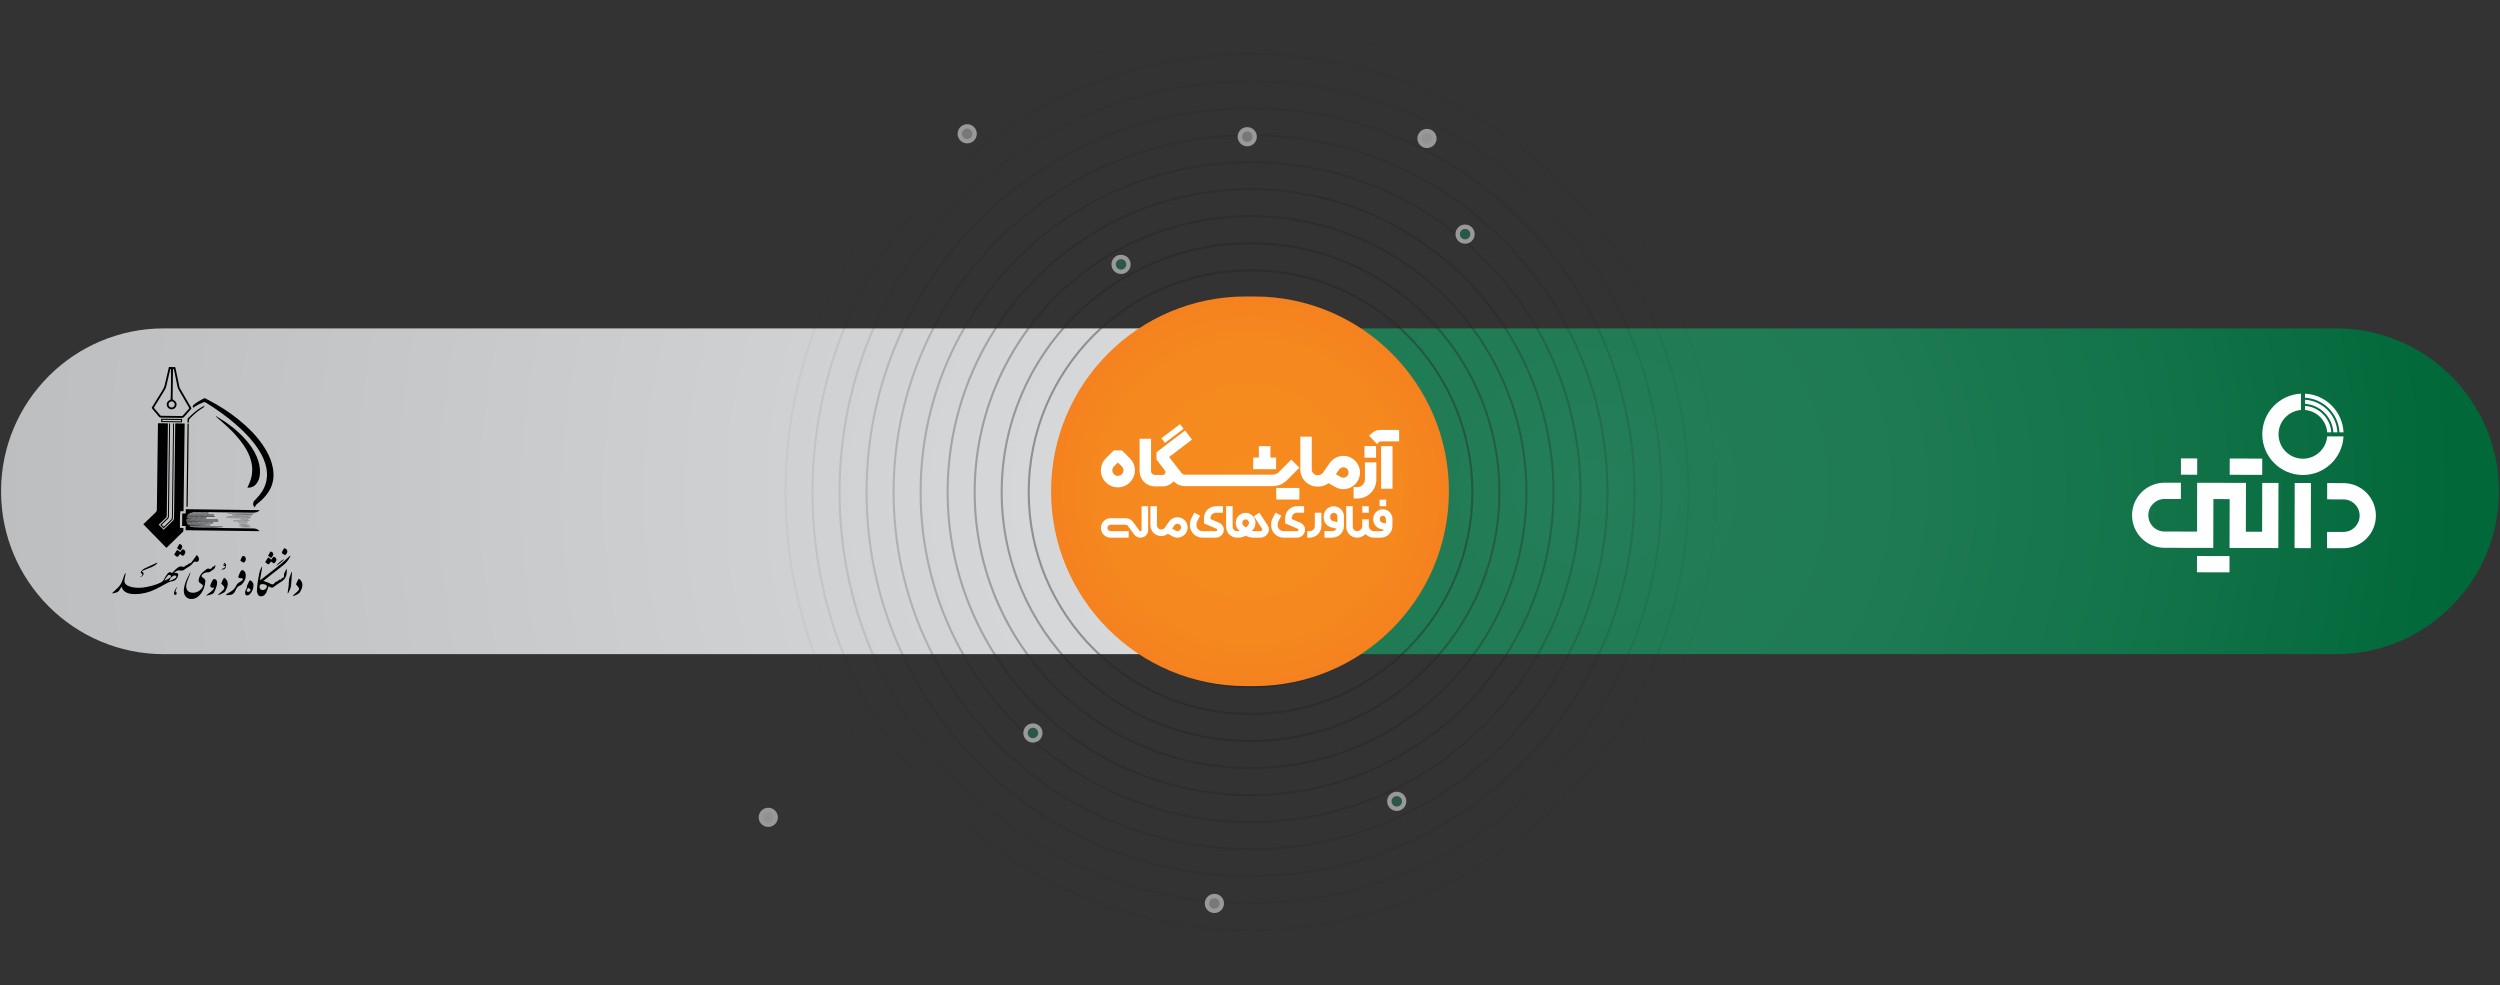 <svg xmlns="http://www.w3.org/2000/svg" width="1180" height="465" viewBox="0 0 1180 465" fill="none"><rect x="0" y="0" width="1180" height="465" fill="#333333" stroke="none"/><path d="M1179.5 231.882C1179.5 274.346 1145.09 308.766 1102.63 308.766H591.625C634.081 308.766 668.495 274.346 668.495 231.882C668.495 189.418 634.081 154.999 591.625 154.999H1102.63C1145.09 154.999 1179.5 189.418 1179.5 231.882Z" fill="url(#paint0_radial_575_1617)"></path><path d="M588.375 308.766H77.37C34.914 308.766 0.5 274.346 0.5 231.882C0.5 189.418 34.914 154.999 77.37 154.999H588.375C545.919 154.999 511.505 189.418 511.505 231.882C511.505 274.346 545.919 308.766 588.375 308.766Z" fill="url(#paint1_radial_575_1617)"></path><g opacity="0.5"><path d="M590.254 298.741C626.946 298.741 656.69 268.992 656.69 232.294C656.69 195.596 626.946 165.847 590.254 165.847C553.563 165.847 523.819 195.596 523.819 232.294C523.819 268.992 553.563 298.741 590.254 298.741Z" stroke="#231F20" stroke-miterlimit="10"></path><path opacity="0.92" d="M590.254 311.501C633.991 311.501 669.447 276.039 669.447 232.294C669.447 188.55 633.991 153.088 590.254 153.088C546.517 153.088 511.061 188.55 511.061 232.294C511.061 276.039 546.517 311.501 590.254 311.501Z" stroke="#231F20" stroke-miterlimit="10"></path><path opacity="0.85" d="M590.254 324.256C641.035 324.256 682.201 283.083 682.201 232.294C682.201 181.505 641.035 140.332 590.254 140.332C539.474 140.332 498.308 181.505 498.308 232.294C498.308 283.083 539.474 324.256 590.254 324.256Z" stroke="#231F20" stroke-miterlimit="10"></path><path opacity="0.77" d="M590.254 337.016C648.081 337.016 694.958 290.13 694.958 232.294C694.958 174.458 648.081 127.572 590.254 127.572C532.428 127.572 485.55 174.458 485.55 232.294C485.55 290.13 532.428 337.016 590.254 337.016Z" stroke="#231F20" stroke-miterlimit="10"></path><path opacity="0.69" d="M590.254 349.771C655.124 349.771 707.712 297.175 707.712 232.294C707.712 167.413 655.124 114.817 590.254 114.817C525.385 114.817 472.797 167.413 472.797 232.294C472.797 297.175 525.385 349.771 590.254 349.771Z" stroke="#231F20" stroke-miterlimit="10"></path><path opacity="0.62" d="M590.254 362.531C662.17 362.531 720.469 304.222 720.469 232.294C720.469 160.366 662.17 102.057 590.254 102.057C518.339 102.057 460.04 160.366 460.04 232.294C460.04 304.222 518.339 362.531 590.254 362.531Z" stroke="#231F20" stroke-miterlimit="10"></path><path opacity="0.54" d="M590.254 375.287C669.214 375.287 733.223 311.267 733.223 232.294C733.223 153.322 669.214 89.302 590.254 89.302C511.295 89.302 447.286 153.322 447.286 232.294C447.286 311.267 511.295 375.287 590.254 375.287Z" stroke="#231F20" stroke-miterlimit="10"></path><path opacity="0.46" d="M590.254 388.042C676.257 388.042 745.976 318.312 745.976 232.294C745.976 146.277 676.257 76.546 590.254 76.546C504.252 76.546 434.533 146.277 434.533 232.294C434.533 318.312 504.252 388.042 590.254 388.042Z" stroke="#231F20" stroke-miterlimit="10"></path><path opacity="0.38" d="M590.254 400.802C683.303 400.802 758.734 325.358 758.734 232.294C758.734 139.23 683.303 63.786 590.254 63.786C497.206 63.786 421.775 139.23 421.775 232.294C421.775 325.358 497.206 400.802 590.254 400.802Z" stroke="#231F20" stroke-miterlimit="10"></path><path opacity="0.31" d="M590.254 413.558C690.346 413.558 771.487 332.403 771.487 232.294C771.487 132.185 690.346 51.031 590.254 51.031C490.162 51.031 409.022 132.185 409.022 232.294C409.022 332.403 490.162 413.558 590.254 413.558Z" stroke="#231F20" stroke-miterlimit="10"></path><path opacity="0.23" d="M590.254 426.317C697.392 426.317 784.244 339.45 784.244 232.294C784.244 125.138 697.392 38.271 590.254 38.271C483.117 38.271 396.264 125.138 396.264 232.294C396.264 339.45 483.117 426.317 590.254 426.317Z" stroke="#231F20" stroke-miterlimit="10"></path><path opacity="0.15" d="M590.254 439.073C704.436 439.073 796.998 346.495 796.998 232.294C796.998 118.093 704.436 25.515 590.254 25.515C476.073 25.515 383.511 118.093 383.511 232.294C383.511 346.495 476.073 439.073 590.254 439.073Z" stroke="#231F20" stroke-miterlimit="10"></path><path opacity="0.08" d="M590.254 451.833C711.481 451.833 809.755 353.542 809.755 232.294C809.755 111.046 711.481 12.756 590.254 12.756C469.027 12.756 370.753 111.046 370.753 232.294C370.753 353.542 469.027 451.833 590.254 451.833Z" stroke="#231F20" stroke-miterlimit="10"></path><path d="M529.133 128.297C531.066 128.297 532.633 126.73 532.633 124.796C532.633 122.863 531.066 121.295 529.133 121.295C527.2 121.295 525.633 122.863 525.633 124.796C525.633 126.73 527.2 128.297 529.133 128.297Z" fill="#247E59"></path><path d="M529.133 122.325C530.496 122.325 531.604 123.433 531.604 124.796C531.604 126.159 530.496 127.267 529.133 127.267C527.77 127.267 526.662 126.159 526.662 124.796C526.662 123.433 527.77 122.325 529.133 122.325ZM529.133 120.266C526.629 120.266 524.603 122.292 524.603 124.796C524.603 127.3 526.629 129.327 529.133 129.327C531.637 129.327 533.663 127.3 533.663 124.796C533.663 122.292 531.637 120.266 529.133 120.266Z" fill="white"></path><path d="M456.516 66.653C458.449 66.653 460.017 65.085 460.017 63.152C460.017 61.218 458.449 59.651 456.516 59.651C454.583 59.651 453.016 61.218 453.016 63.152C453.016 65.085 454.583 66.653 456.516 66.653Z" fill="#BCBEC0"></path><path d="M456.516 60.681C457.879 60.681 458.987 61.789 458.987 63.152C458.987 64.515 457.879 65.623 456.516 65.623C455.153 65.623 454.046 64.515 454.046 63.152C454.046 61.789 455.153 60.681 456.516 60.681ZM456.516 58.621C454.013 58.621 451.987 60.648 451.987 63.152C451.987 65.656 454.013 67.683 456.516 67.683C459.02 67.683 461.046 65.656 461.046 63.152C461.046 60.648 459.02 58.621 456.516 58.621Z" fill="white"></path><path d="M588.704 68.028C590.637 68.028 592.204 66.461 592.204 64.528C592.204 62.594 590.637 61.027 588.704 61.027C586.771 61.027 585.203 62.594 585.203 64.528C585.203 66.461 586.771 68.028 588.704 68.028Z" fill="#BCBEC0"></path><path d="M588.704 62.056C590.067 62.056 591.175 63.164 591.175 64.527C591.175 65.891 590.067 66.999 588.704 66.999C587.341 66.999 586.233 65.891 586.233 64.527C586.233 63.164 587.341 62.056 588.704 62.056ZM588.704 59.997C586.2 59.997 584.174 62.023 584.174 64.527C584.174 67.031 586.2 69.058 588.704 69.058C591.207 69.058 593.234 67.031 593.234 64.527C593.234 62.023 591.207 59.997 588.704 59.997Z" fill="white"></path><path d="M691.517 114.018C693.451 114.018 695.018 112.45 695.018 110.517C695.018 108.584 693.451 107.016 691.517 107.016C689.584 107.016 688.017 108.584 688.017 110.517C688.017 112.45 689.584 114.018 691.517 114.018Z" fill="#247E59"></path><path d="M691.517 108.046C692.881 108.046 693.988 109.154 693.988 110.517C693.988 111.88 692.881 112.988 691.517 112.988C690.154 112.988 689.047 111.88 689.047 110.517C689.047 109.154 690.154 108.046 691.517 108.046ZM691.517 105.986C689.014 105.986 686.988 108.013 686.988 110.517C686.988 113.021 689.014 115.047 691.517 115.047C694.021 115.047 696.047 113.021 696.047 110.517C696.047 108.013 694.021 105.986 691.517 105.986Z" fill="white"></path><path d="M487.541 349.471C489.474 349.471 491.042 347.904 491.042 345.97C491.042 344.037 489.474 342.469 487.541 342.469C485.608 342.469 484.041 344.037 484.041 345.97C484.041 347.904 485.608 349.471 487.541 349.471Z" fill="#247E59"></path><path d="M487.541 343.499C488.904 343.499 490.012 344.607 490.012 345.97C490.012 347.333 488.904 348.441 487.541 348.441C486.178 348.441 485.071 347.333 485.071 345.97C485.071 344.607 486.178 343.499 487.541 343.499ZM487.541 341.439C485.038 341.439 483.012 343.466 483.012 345.97C483.012 348.474 485.038 350.501 487.541 350.501C490.045 350.501 492.071 348.474 492.071 345.97C492.071 343.466 490.045 341.439 487.541 341.439Z" fill="white"></path><path d="M659.261 381.732C661.194 381.732 662.762 380.165 662.762 378.232C662.762 376.298 661.194 374.731 659.261 374.731C657.328 374.731 655.761 376.298 655.761 378.232C655.761 380.165 657.328 381.732 659.261 381.732Z" fill="#247E59"></path><path d="M659.261 375.76C660.624 375.76 661.732 376.868 661.732 378.231C661.732 379.595 660.624 380.703 659.261 380.703C657.898 380.703 656.791 379.595 656.791 378.231C656.791 376.868 657.898 375.76 659.261 375.76ZM659.261 373.701C656.758 373.701 654.732 375.727 654.732 378.231C654.732 380.736 656.758 382.762 659.261 382.762C661.765 382.762 663.791 380.736 663.791 378.231C663.791 375.727 661.765 373.701 659.261 373.701Z" fill="white"></path><path d="M573.195 429.921C575.129 429.921 576.696 428.354 576.696 426.42C576.696 424.487 575.129 422.919 573.195 422.919C571.262 422.919 569.695 424.487 569.695 426.42C569.695 428.354 571.262 429.921 573.195 429.921Z" fill="#BCBEC0"></path><path d="M573.195 423.949C574.558 423.949 575.666 425.057 575.666 426.42C575.666 427.783 574.558 428.891 573.195 428.891C571.832 428.891 570.725 427.783 570.725 426.42C570.725 425.057 571.832 423.949 573.195 423.949ZM573.195 421.89C570.692 421.89 568.666 423.916 568.666 426.42C568.666 428.924 570.692 430.951 573.195 430.951C575.699 430.951 577.725 428.924 577.725 426.42C577.725 423.916 575.699 421.89 573.195 421.89Z" fill="white"></path><path d="M362.626 389.286C364.559 389.286 366.127 387.719 366.127 385.785C366.127 383.852 364.559 382.284 362.626 382.284C360.693 382.284 359.126 383.852 359.126 385.785C359.126 387.719 360.693 389.286 362.626 389.286Z" fill="#F1F2F2"></path><path d="M362.626 383.314C363.989 383.314 365.097 384.422 365.097 385.785C365.097 387.148 363.989 388.256 362.626 388.256C361.263 388.256 360.155 387.148 360.155 385.785C360.155 384.422 361.263 383.314 362.626 383.314ZM362.626 381.255C360.123 381.255 358.096 383.281 358.096 385.785C358.096 388.289 360.123 390.316 362.626 390.316C365.13 390.316 367.156 388.289 367.156 385.785C367.156 383.281 365.13 381.255 362.626 381.255Z" fill="white"></path><path d="M673.534 68.852C675.467 68.852 677.034 67.285 677.034 65.352C677.034 63.418 675.467 61.851 673.534 61.851C671.601 61.851 670.034 63.418 670.034 65.352C670.034 67.285 671.601 68.852 673.534 68.852Z" fill="#F1F2F2"></path><path d="M673.534 62.88C674.897 62.88 676.005 63.988 676.005 65.351C676.005 66.715 674.897 67.823 673.534 67.823C672.171 67.823 671.063 66.715 671.063 65.351C671.063 63.988 672.171 62.88 673.534 62.88ZM673.534 60.821C671.03 60.821 669.004 62.847 669.004 65.351C669.004 67.856 671.03 69.882 673.534 69.882C676.038 69.882 678.064 67.856 678.064 65.351C678.064 62.847 676.038 60.821 673.534 60.821Z" fill="white"></path></g><path d="M683.892 231.882C683.892 282.67 642.725 323.844 591.946 323.844H588.058C537.279 323.844 496.112 282.67 496.112 231.882C496.112 181.095 537.279 139.92 588.058 139.92H591.946C642.725 139.92 683.892 181.095 683.892 231.882Z" fill="url(#paint2_radial_575_1617)"></path><path d="M1090.77 227.99L1083.1 227.974L1083.03 258.699L1090.7 258.715L1090.77 227.99ZM1052.33 262.472L1036.98 262.439L1036.97 270.12L1052.32 270.153L1052.33 262.472ZM1029.4 224.053L1037.07 224.069L1037.09 216.384L1029.41 216.367L1029.4 224.053ZM1037.06 227.871L1037.01 250.915L1021.66 250.882C1017.42 250.873 1013.99 247.426 1014.01 243.184C1014.01 238.942 1017.46 235.507 1021.7 235.519L1029.37 235.535L1029.39 227.854L1021.72 227.838C1013.24 227.817 1006.35 234.679 1006.33 243.167C1006.31 251.656 1013.17 258.547 1021.65 258.563L1044.67 258.612L1044.72 235.564L1052.4 235.581L1052.35 258.629L1075.37 258.678L1075.44 227.953L1067.77 227.936L1067.72 250.981L1060.04 250.964L1060.09 227.92L1037.07 227.871H1037.06ZM1067.78 216.458L1052.43 216.425L1052.41 224.11L1067.76 224.143L1067.78 216.458ZM1106.14 205.992L1098.44 205.976C1097.94 211.886 1092.99 216.524 1086.96 216.511C1080.6 216.499 1075.46 211.33 1075.47 204.967C1075.48 198.929 1080.14 193.99 1086.05 193.517L1086.06 185.811C1075.92 186.288 1067.82 194.666 1067.8 204.946C1067.77 215.552 1076.34 224.168 1086.94 224.193C1097.21 224.221 1105.61 216.153 1106.13 205.996M1121.42 243.427C1121.44 234.938 1114.59 228.048 1106.11 228.031L1098.43 228.015L1098.42 235.696L1106.09 235.713C1110.33 235.721 1113.76 239.172 1113.75 243.415C1113.74 247.628 1110.34 251.046 1106.14 251.075L1098.38 251.059L1098.37 258.744L1106.04 258.761C1114.52 258.781 1121.41 251.915 1121.42 243.431" fill="white"></path><path d="M1087.98 191.585V193.512C1093.56 193.99 1098.01 198.459 1098.45 204.052H1100.38C1099.92 197.396 1094.62 192.071 1087.98 191.581M1087.99 188.694V190.617C1095.16 191.103 1100.89 196.865 1101.34 204.052H1103.27C1102.81 195.807 1096.23 189.192 1087.99 188.694ZM1106.15 204.069C1105.69 194.225 1097.82 186.313 1087.99 185.811V187.734C1096.76 188.232 1103.77 195.284 1104.23 204.069H1106.15Z" fill="white"></path><path d="M82.716 199.843C84.248 199.863 85.681 199.88 87.159 199.9C86.982 213.694 86.805 227.454 86.628 241.289L85.125 241.268C84.96 241.841 84.836 248.126 84.956 249.189L86.57 249.209C86.562 249.724 86.574 250.169 86.541 250.605C86.529 250.75 86.426 250.914 86.315 251.021C83.725 253.554 81.13 256.079 78.536 258.604C78.519 258.62 78.495 258.625 78.54 258.604C74.912 254.881 71.305 251.178 67.615 247.393C67.763 247.282 67.986 247.138 68.171 246.96C69.958 245.235 71.733 243.497 73.532 241.779C73.887 241.441 74.027 241.095 74.035 240.605C74.191 227.351 74.364 214.097 74.537 200.843C74.537 200.609 74.537 200.37 74.55 200.135C74.554 200.02 74.587 199.909 74.611 199.76C76.135 199.781 77.638 199.797 79.224 199.818C79.232 200.11 79.248 200.386 79.244 200.658C79.158 207.569 79.067 214.48 78.981 221.392C78.886 228.682 78.787 235.972 78.709 243.262C78.705 243.773 78.577 244.143 78.186 244.493C77.222 245.366 76.3 246.285 75.361 247.187C75.192 247.348 75.036 247.521 74.912 247.644C75.694 248.447 76.452 249.217 77.247 250.033C77.35 249.938 77.523 249.782 77.688 249.621C79.009 248.332 80.319 247.03 81.657 245.758C82.011 245.42 82.143 245.07 82.147 244.584C82.296 231.968 82.46 219.353 82.625 206.741C82.65 204.732 82.679 202.717 82.703 200.708C82.703 200.448 82.712 200.193 82.716 199.847V199.843Z" fill="black"></path><path d="M120.362 239.477C119.362 238.954 119.205 237.29 119.983 236.412C120.313 236.042 120.671 235.696 121.017 235.337C123.08 233.22 124.69 230.828 125.493 227.953C126.383 224.769 126.103 221.63 125.106 218.521C124.336 216.111 123.146 213.912 121.766 211.807C119.114 207.755 115.779 204.303 112.196 201.082C107.518 196.877 102.395 193.273 97.063 189.954C96.729 189.748 96.453 189.711 96.079 189.851C94.612 190.407 93.225 191.111 91.911 191.964C91.66 192.124 91.409 192.285 91.108 192.47C90.89 191.865 90.96 191.408 91.405 191.062C92.916 189.875 94.547 188.87 96.284 188.047C96.585 187.903 96.828 187.989 97.083 188.129C98.644 188.973 100.225 189.777 101.761 190.662C106.695 193.504 111.331 196.766 115.573 200.58C119.592 204.192 123.146 208.195 125.819 212.928C127.21 215.395 128.261 217.994 128.775 220.794C129.385 224.114 129.179 227.343 127.717 230.436C126.659 232.673 125.102 234.538 123.302 236.207C122.714 236.754 122.088 237.265 121.466 237.767C120.918 238.208 120.445 238.686 120.362 239.473V239.477Z" fill="black"></path><path d="M122.368 250.709C110.817 250.56 99.262 250.412 87.632 250.264L87.657 248.291C87.06 248.283 86.529 248.274 85.952 248.27C85.977 246.273 86.002 244.37 86.026 242.376C86.541 242.36 87.068 242.339 87.661 242.323L87.686 240.342C99.332 240.49 110.903 240.638 122.602 240.791C121.997 241.417 121.363 241.755 120.634 241.866C120.029 241.956 119.411 241.998 118.797 241.989C109.923 241.882 101.049 241.759 92.175 241.643C91.796 241.639 91.417 241.639 91.038 241.656C90.91 241.66 90.787 241.73 90.68 241.899C93.258 241.932 95.835 241.965 98.413 241.998C98.413 242.043 98.413 242.092 98.413 242.138C98.22 242.146 98.022 242.162 97.829 242.158C95.296 242.129 92.763 242.092 90.231 242.068C89.992 242.068 89.712 241.965 89.469 242.335C92.512 242.372 95.473 242.413 98.434 242.451C98.434 242.5 98.434 242.554 98.434 242.603C97.804 242.595 97.17 242.586 96.54 242.578C95.901 242.57 95.263 242.562 94.625 242.554C94.011 242.545 93.394 242.537 92.78 242.529C92.142 242.521 91.503 242.496 90.865 242.508C90.251 242.525 89.621 242.381 89.02 242.582C89.02 242.636 89.02 242.685 89.02 242.739C93.011 242.788 96.997 242.842 100.987 242.891C100.987 242.953 100.987 243.011 100.987 243.072C96.857 243.031 92.722 242.97 88.592 242.92C88.592 243.002 88.592 243.081 88.592 243.163C92.706 243.217 96.82 243.27 100.934 243.32C100.934 243.377 100.938 243.435 100.942 243.493C100.711 243.493 100.477 243.505 100.246 243.505C96.507 243.464 92.768 243.418 89.028 243.377C88.79 243.377 88.522 243.295 88.18 243.587C92.702 243.645 97.083 243.703 101.539 243.76C101.325 244.102 101.065 243.995 100.859 243.995C98.85 243.979 96.836 243.95 94.827 243.921C92.817 243.892 90.803 243.872 88.794 243.847C88.563 243.847 88.337 243.863 88.106 243.867C88.106 243.921 88.102 243.97 88.098 244.024C88.514 244.04 88.934 244.065 89.35 244.077C89.799 244.09 90.247 244.09 90.7 244.098C91.149 244.102 91.598 244.11 92.051 244.115C92.5 244.119 92.949 244.127 93.402 244.131C93.851 244.135 94.299 244.143 94.752 244.147C95.201 244.152 95.65 244.16 96.103 244.164L97.425 244.18C97.425 244.238 97.425 244.296 97.429 244.349C97.067 244.44 96.684 244.37 96.313 244.374C95.91 244.382 95.51 244.366 95.107 244.362C94.703 244.358 94.304 244.353 93.9 244.349C93.496 244.345 93.097 244.341 92.694 244.333C92.315 244.329 91.936 244.325 91.557 244.316C91.153 244.312 90.754 244.304 90.35 244.3C89.947 244.296 89.547 244.288 89.144 244.283C88.753 244.279 88.361 244.275 87.966 244.333C88.164 244.584 88.427 244.514 88.662 244.514C91.314 244.555 93.962 244.588 96.614 244.621C96.865 244.621 97.116 244.629 97.367 244.629C97.367 244.695 97.367 244.761 97.363 244.827C95.766 244.806 94.168 244.786 92.566 244.765C91.001 244.749 89.436 244.716 87.871 244.819C89.523 245.025 91.178 244.988 92.834 245.021C94.489 245.054 96.144 245.07 97.804 245.091C99.48 245.111 101.152 245.132 102.828 245.157C102.828 245.218 102.828 245.284 102.828 245.346C97.837 245.28 92.842 245.218 87.851 245.152C88.028 245.482 88.291 245.404 88.522 245.408C90.651 245.441 92.78 245.465 94.913 245.494C97.376 245.527 99.834 245.556 102.297 245.589C102.548 245.589 102.799 245.597 103.05 245.597C103.05 245.659 103.05 245.725 103.05 245.787C100.509 245.778 97.969 245.729 95.424 245.7C92.908 245.671 90.387 245.634 87.884 245.605C87.867 245.733 87.859 245.758 87.867 245.778C87.871 245.795 87.896 245.807 87.912 245.811C87.983 245.824 88.052 245.84 88.123 245.844C93.068 245.914 98.014 245.984 102.96 246.059C102.98 246.059 103.001 246.079 103.083 246.116C102.873 246.297 102.647 246.248 102.445 246.244C100.905 246.232 99.369 246.203 97.829 246.186C94.798 246.149 91.771 246.112 88.74 246.079C88.493 246.079 88.246 246.092 87.995 246.1C87.995 246.157 87.995 246.215 87.995 246.273C92.216 246.326 96.433 246.38 100.654 246.433C100.654 246.491 100.654 246.549 100.654 246.602C96.453 246.565 92.253 246.491 88.048 246.54C88.234 246.837 88.501 246.771 88.736 246.775C91.363 246.816 93.991 246.845 96.618 246.882C97.825 246.899 99.031 246.928 100.238 246.956C100.324 246.956 100.411 246.977 100.493 247.105C96.42 247.051 92.348 247.002 88.188 246.948C88.431 247.323 88.711 247.232 88.946 247.237C90.861 247.269 92.78 247.29 94.695 247.311C96.091 247.327 97.487 247.344 98.883 247.364C99.113 247.364 99.34 247.393 99.566 247.488C95.906 247.537 92.249 247.471 88.485 247.434C88.765 247.776 89.041 247.681 89.272 247.685C92.442 247.731 95.613 247.768 98.784 247.809C99.035 247.809 99.29 247.817 99.542 247.908C96.025 248.007 92.508 247.887 88.987 247.978C89.724 248.213 90.486 248.126 91.24 248.155C92.018 248.184 92.801 248.18 93.583 248.188C94.365 248.196 95.144 248.208 95.926 248.217C96.684 248.225 97.442 248.237 98.199 248.246C98.982 248.254 99.76 248.266 100.542 248.274C101.325 248.287 102.103 248.295 102.886 248.307C103.66 248.316 104.434 248.328 105.208 248.336V248.501C99.978 248.435 94.752 248.365 89.428 248.299C89.659 248.653 89.914 248.583 90.132 248.592C91.009 248.612 91.882 248.616 92.759 248.629C96.618 248.678 100.472 248.727 104.331 248.777C104.553 248.777 104.776 248.781 104.998 248.859C100.275 249.028 95.555 248.814 90.82 248.962C90.972 248.987 91.125 249.024 91.277 249.04C91.442 249.057 91.606 249.057 91.775 249.057C95.255 249.102 98.731 249.143 102.21 249.189C107.938 249.263 113.662 249.341 119.39 249.407C120.445 249.419 121.4 249.675 122.207 250.375C122.277 250.437 122.339 250.511 122.401 250.581C122.409 250.593 122.397 250.622 122.384 250.692L122.368 250.709Z" fill="black"></path><path d="M57.337 276.899C56.702 277.945 56.328 279.14 55.084 279.593C54.4 279.84 53.721 280.054 52.836 280.05C53.202 279.7 53.47 279.445 53.737 279.189C54.503 278.456 55.302 277.748 56.031 276.978C56.921 276.034 57.477 274.885 57.88 273.658C58.16 272.805 58.469 271.961 58.786 271.121C58.868 270.902 59.037 270.713 59.165 270.511C59.214 270.536 59.264 270.557 59.317 270.581C59.28 270.828 59.255 271.075 59.206 271.323C59.07 272.019 58.914 272.711 58.786 273.407C58.543 274.758 58.959 275.709 60.174 276.372C60.746 276.685 61.384 276.912 62.019 277.064C64.288 277.612 66.573 277.534 68.846 277.113C71.173 276.681 73.454 276.084 75.616 275.083C76.37 274.733 76.975 274.276 77.35 273.501C77.667 272.842 78.075 272.229 78.458 271.603C78.631 271.323 78.812 271.043 79.03 270.795C79.779 269.943 80.261 269.873 81.283 270.454C81.719 269.972 82.135 269.461 82.613 269.008C83.074 268.571 83.576 268.172 84.095 267.805C84.725 267.365 85.433 267.2 86.179 267.492C86.677 267.686 87.056 267.529 87.381 267.163C87.608 266.911 87.826 266.738 88.209 266.714C88.436 266.701 88.645 266.397 88.868 266.236C89.028 266.121 89.21 265.927 89.374 265.935C89.877 265.964 90.181 265.688 90.437 265.342C91.137 264.391 91.812 263.423 92.504 262.463C92.611 262.315 92.726 262.175 92.879 261.977C93.431 262.504 93.809 263.061 93.916 263.761C94.007 264.35 93.698 264.914 93.155 265.153C92.982 265.227 92.735 265.235 92.558 265.169C92.006 264.959 91.59 265.132 91.232 265.544C91.046 265.758 90.865 265.977 90.676 266.187C90.215 266.693 89.728 267.159 89.111 267.5C88.349 267.916 87.624 268.407 86.916 268.917C86.422 269.271 85.936 269.428 85.326 269.288C84.26 269.045 83.317 269.329 82.506 270.058C82.436 270.12 82.374 270.194 82.316 270.268C82.287 270.305 82.279 270.351 82.234 270.466C82.477 270.441 82.687 270.412 82.901 270.4C83.881 270.338 84.363 270.964 84.037 271.887C83.547 273.258 82.691 274.173 81.155 274.375C80.113 274.51 79.195 275.034 78.276 275.528C76.572 276.45 74.891 277.426 73.141 278.246C70.222 279.614 67.141 280.4 63.896 280.413C62.472 280.417 61.063 280.314 59.737 279.708C58.646 279.21 57.859 278.456 57.518 277.282C57.485 277.171 57.419 277.072 57.337 276.895V276.899ZM79.817 274.239C81.052 273.86 82.065 273.386 82.975 272.706C83.012 272.678 83.057 272.645 83.074 272.608C83.152 272.398 83.321 272.146 83.259 271.982C83.201 271.821 82.913 271.693 82.703 271.656C82.238 271.57 81.826 271.776 81.443 272.027C80.685 272.529 80.237 273.267 79.812 274.235L79.817 274.239ZM77.589 273.823C77.638 273.884 77.683 273.942 77.733 274.004C78.235 273.769 78.746 273.551 79.24 273.3C79.635 273.094 80.022 272.867 80.393 272.616C80.673 272.426 80.755 272.13 80.64 271.8C80.533 271.496 80.286 271.38 79.985 271.343C79.619 271.298 79.339 271.446 79.129 271.73C78.61 272.426 78.103 273.127 77.589 273.827V273.823Z" fill="black"></path><path d="M101.938 196.445C102.037 196.486 102.144 196.515 102.235 196.568C107.144 199.443 111.653 202.825 115.511 207.03C117.846 209.575 119.81 212.372 121.182 215.564C122.281 218.121 122.858 220.782 122.701 223.579C122.59 225.552 121.989 227.335 120.597 228.793C119.58 229.856 118.324 230.263 116.751 230.177C116.874 229.909 116.961 229.707 117.06 229.514C117.986 227.685 118.653 225.778 118.921 223.735C119.185 221.713 119.057 219.724 118.559 217.751C117.867 215.012 116.631 212.52 115.046 210.197C112.917 207.071 110.397 204.279 107.638 201.709C105.925 200.11 104.142 198.591 102.387 197.038C102.214 196.886 102.041 196.729 101.868 196.573C101.893 196.531 101.918 196.486 101.942 196.445H101.938Z" fill="black"></path><path d="M79.767 173.228L82.712 173.265C82.806 173.652 82.909 174.035 82.987 174.418C83.535 177.079 84.07 179.748 84.63 182.404C84.713 182.787 84.878 183.17 85.075 183.512C86.71 186.362 88.365 189.204 90.013 192.05C90.14 192.273 90.264 192.503 90.408 192.759C90.322 192.874 90.251 192.993 90.161 193.096C89.049 194.353 87.925 195.605 86.821 196.869C86.582 197.145 86.335 197.252 85.969 197.248C82.609 197.19 79.252 197.153 75.892 197.112C75.604 197.112 75.357 197.087 75.143 196.828C73.965 195.407 72.771 194.002 71.556 192.561C71.712 192.289 71.856 192.021 72.017 191.762C73.615 189.163 75.2 186.556 76.819 183.969C77.305 183.195 77.613 182.375 77.815 181.486C78.404 178.858 79.026 176.234 79.635 173.611C79.66 173.5 79.714 173.392 79.775 173.224L79.767 173.228ZM89.37 192.689C89.201 192.392 89.082 192.161 88.95 191.939C87.41 189.278 85.874 186.614 84.322 183.957C84.042 183.479 83.865 182.981 83.757 182.441C83.234 179.846 82.695 177.252 82.156 174.661C82.11 174.443 82.139 174.171 81.731 174.093C81.703 174.299 81.649 174.492 81.645 174.686C81.583 179.134 81.53 183.586 81.464 188.034C81.46 188.409 81.542 188.66 81.904 188.817C82.139 188.92 82.353 189.085 82.551 189.249C83.296 189.88 83.514 190.683 83.21 191.614C82.893 192.581 82.007 193.224 81.015 193.212C79.99 193.199 79.112 192.569 78.812 191.618C78.486 190.6 78.787 189.723 79.701 189.076C79.969 188.887 80.261 188.73 80.529 188.566C80.673 187.417 80.788 174.62 80.657 174.097C80.331 174.122 80.344 174.389 80.294 174.608C79.71 177.116 79.112 179.624 78.548 182.136C78.396 182.816 78.153 183.438 77.786 184.031C76.18 186.626 74.591 189.229 72.993 191.832C72.87 192.034 72.754 192.236 72.614 192.479C73.627 193.681 74.628 194.876 75.649 196.054C75.752 196.173 75.975 196.251 76.143 196.251C79.359 196.305 82.58 196.346 85.796 196.375C85.961 196.375 86.171 196.284 86.282 196.165C87.315 195.028 88.328 193.875 89.379 192.689H89.37ZM79.545 190.86C79.524 191.638 80.167 192.322 80.953 192.355C81.744 192.388 82.427 191.766 82.473 190.975C82.518 190.172 81.838 189.447 81.035 189.439C80.253 189.431 79.57 190.086 79.549 190.86H79.545Z" fill="black"></path><path d="M126.795 276.714C126.556 277.394 126.342 278.015 126.119 278.633C125.868 279.325 125.592 280.005 125.081 280.557C124.637 281.034 124.126 281.405 123.447 281.459C122.578 281.529 121.989 281.187 121.631 280.392C121.367 279.799 121.219 279.169 121.272 278.526C121.388 277.138 121.511 275.746 121.705 274.366C121.89 273.057 122.178 271.759 122.409 270.458C122.602 269.366 123.097 268.407 123.661 267.319C123.83 267.978 123.599 268.481 123.537 268.987C123.471 269.527 123.356 270.058 123.261 270.598C123.171 271.133 123.076 271.669 122.99 272.208C122.903 272.739 122.825 273.271 122.742 273.806C122.841 273.806 122.903 273.827 122.928 273.806C125.337 271.932 127.733 270.046 130.147 268.176C132.337 266.479 134.433 264.671 136.41 262.727C136.562 262.579 136.731 262.447 136.896 262.315C136.917 262.299 136.978 262.331 137.081 262.352C137.011 262.525 136.958 262.694 136.88 262.85C136.126 264.354 135.105 265.651 133.791 266.697C130.904 269 128.001 271.277 125.102 273.563C124.867 273.748 124.624 273.93 124.303 274.181C124.554 274.263 124.703 274.305 124.851 274.362C125.534 274.618 126.222 274.869 126.902 275.145C127.206 275.268 127.49 275.45 127.787 275.59C128.66 276.006 128.932 275.952 129.574 275.219C129.9 274.844 130.192 274.461 130.768 274.453C130.925 274.453 131.098 274.284 131.234 274.16C131.427 273.987 131.592 273.786 131.79 273.575C132.304 273.765 132.638 273.534 132.902 273.102C132.988 272.962 133.186 272.797 133.322 272.805C133.812 272.842 133.91 272.509 134.018 272.167C134.038 272.101 134.055 272.023 134.046 271.957C133.882 270.618 134.643 269.617 135.311 268.444C135.352 268.707 135.397 268.855 135.393 269.008C135.381 269.482 135.356 269.955 135.327 270.425C135.245 271.899 134.639 273.131 133.486 274.045C132.84 274.556 132.111 274.963 131.431 275.429C130.674 275.952 129.904 276.459 129.191 277.035C128.722 277.418 128.289 277.505 127.766 277.221C127.458 277.056 127.145 276.908 126.782 276.726L126.795 276.714ZM124.258 275.709C123.517 275.697 122.994 275.697 122.677 276.236C122.145 277.146 122.817 278.448 123.863 278.534C124.645 278.596 125.551 278.044 125.856 277.315C126.115 276.697 125.913 276.166 125.287 275.948C124.892 275.808 124.468 275.758 124.258 275.709Z" fill="black"></path><path d="M101.642 266.569C101.778 267.426 101.378 268.353 100.682 268.835C100.098 269.238 99.513 269.642 98.891 269.98C98.623 270.124 98.257 270.165 97.948 270.136C96.968 270.054 95.609 270.775 95.181 271.648C95.041 271.936 95.123 272.154 95.35 272.336C95.663 272.587 95.992 272.818 96.313 273.061C96.737 273.382 96.98 273.798 96.927 274.341C96.696 276.722 96.033 278.934 94.365 280.742C93.356 281.833 92.187 282.624 90.643 282.715C88.497 282.842 86.965 281.504 86.792 279.346C86.714 278.345 86.842 277.365 87.089 276.397C87.653 274.177 88.728 272.187 89.77 270.182C89.819 270.198 89.864 270.21 89.914 270.227C89.86 270.408 89.823 270.598 89.753 270.775C89.288 271.99 88.81 273.196 88.353 274.416C88.028 275.289 87.847 276.187 87.917 277.126C88.02 278.477 88.847 279.432 90.165 279.688C92.224 280.087 94.435 279.082 95.518 277.262C95.984 276.475 95.922 276.203 95.152 275.697C94.876 275.515 94.596 275.338 94.337 275.132C93.851 274.745 93.665 274.23 93.772 273.617C93.991 272.34 94.571 271.228 95.469 270.322C96.095 269.687 96.84 269.173 97.553 268.625C97.911 268.349 98.343 268.287 98.763 268.468C99.188 268.658 99.492 268.497 99.776 268.209C99.962 268.023 100.143 267.842 100.328 267.657C100.411 267.574 100.497 267.422 100.584 267.422C101.139 267.43 101.387 267.027 101.646 266.561L101.642 266.569Z" fill="black"></path><path d="M82.123 199.867C82.131 200.098 82.151 200.329 82.147 200.559C81.962 215.214 81.773 229.864 81.596 244.518C81.591 244.984 81.443 245.309 81.11 245.626C79.957 246.718 78.832 247.834 77.696 248.938C77.547 249.082 77.383 249.218 77.21 249.374C76.691 248.822 76.193 248.295 75.662 247.731C75.777 247.607 75.909 247.447 76.057 247.302C77.004 246.376 77.947 245.445 78.906 244.526C79.145 244.296 79.285 244.057 79.257 243.719C79.24 243.53 79.257 243.34 79.257 243.151C79.438 229.02 79.619 214.888 79.8 200.757C79.8 200.522 79.784 200.279 79.829 200.049C79.854 199.933 80.002 199.847 80.092 199.744C80.146 199.764 80.2 199.785 80.253 199.806C80.261 200.053 80.278 200.3 80.278 200.547C80.257 202.372 80.233 204.192 80.208 206.017C80.047 218.562 79.882 231.108 79.738 243.653C79.73 244.218 79.59 244.625 79.158 245.004C78.359 245.708 77.609 246.466 76.843 247.208C76.674 247.368 76.514 247.541 76.333 247.731C76.633 248.031 76.913 248.307 77.231 248.62C77.35 248.526 77.502 248.423 77.634 248.295C78.639 247.323 79.623 246.335 80.644 245.379C81.002 245.045 81.134 244.695 81.142 244.205C81.316 229.765 81.505 215.325 81.69 200.885C81.69 200.625 81.678 200.362 81.715 200.106C81.731 199.987 81.859 199.884 81.933 199.773L82.131 199.859L82.123 199.867Z" fill="black"></path><path d="M106.563 280.866C106.987 280.297 107.477 280.095 107.909 279.824C108.35 279.548 108.82 279.317 109.248 279.029C110.166 278.407 110.891 277.595 111.373 276.603C111.805 275.713 112.435 275.062 113.32 274.626C113.658 274.461 113.963 274.226 114.264 274C114.527 273.802 114.692 273.534 114.535 273.201C114.387 272.888 114.132 272.777 113.773 272.88C113.576 272.937 113.345 272.929 113.143 272.892C112.674 272.81 112.365 272.398 112.538 271.953C112.851 271.141 113.197 270.334 113.625 269.576C113.946 269.004 114.56 268.967 115.091 269.391C115.664 269.844 115.923 270.474 115.977 271.183C116.121 273.057 115.388 274.597 114.086 275.886C113.86 276.109 113.543 276.269 113.238 276.38C112.415 276.689 111.846 277.245 111.488 278.036C111.303 278.444 111.097 278.843 110.887 279.243C110.417 280.141 109.68 280.668 108.671 280.82C108.021 280.919 107.37 280.923 106.567 280.857L106.563 280.866Z" fill="black"></path><path d="M88.518 199.933C88.658 199.917 88.749 199.9 88.839 199.904C88.905 199.904 88.971 199.937 89.086 199.966C88.917 213.014 88.753 226.066 88.584 239.164C88.411 239.176 88.238 239.189 88.011 239.201C88.18 226.099 88.345 213.051 88.514 199.929L88.518 199.933Z" fill="black"></path><path d="M97.182 281.166C98.434 280.034 99.974 279.272 100.905 277.822C100.962 277.731 100.971 277.608 101.028 277.41C100.744 277.41 100.514 277.414 100.287 277.398C99.406 277.332 99.035 276.821 99.344 276.005C99.612 275.301 99.954 274.626 100.299 273.954C100.518 273.526 100.888 273.267 101.395 273.332C101.897 273.398 102.169 273.744 102.321 274.201C102.527 274.823 102.519 275.462 102.375 276.092C102.095 277.319 101.625 278.477 101.049 279.589C100.934 279.811 100.761 280.054 100.551 280.161C99.501 280.709 98.364 280.993 97.182 281.166Z" fill="black"></path><path d="M119.637 276.31C119.596 278.048 118.954 279.358 117.9 280.487C117.743 280.656 117.533 280.796 117.323 280.886C116.38 281.294 115.73 280.886 115.688 279.865C115.659 279.128 115.94 278.481 116.29 277.855C116.45 277.562 116.743 277.291 116.5 276.887C116.458 276.817 116.528 276.66 116.574 276.557C116.891 275.845 117.204 275.128 117.546 274.428C117.826 273.856 118.097 273.802 118.604 274.193C119.353 274.77 119.707 275.532 119.633 276.314L119.637 276.31ZM117.142 277.472C116.957 277.731 116.759 277.987 116.594 278.258C116.434 278.526 116.331 278.831 116.553 279.115C116.767 279.391 117.088 279.391 117.397 279.333C117.574 279.301 117.76 279.218 117.908 279.119C118.303 278.856 118.353 278.563 118.097 278.16C117.887 277.826 117.587 277.624 117.138 277.472H117.142Z" fill="black"></path><path d="M104.401 275.528C104.796 274.416 105.2 273.522 105.752 272.698C106.999 273.283 107.889 274.976 107.312 276.809C107.086 277.525 106.761 278.217 106.423 278.889C106.271 279.193 106.015 279.498 105.723 279.663C104.99 280.083 104.212 280.433 103.446 280.791C103.334 280.845 103.182 280.812 102.865 280.833C103.133 280.557 103.277 280.392 103.441 280.24C104.055 279.684 104.685 279.148 105.282 278.576C106.056 277.834 106.093 277.249 105.397 276.417C105.113 276.076 104.734 275.816 104.397 275.524L104.401 275.528Z" fill="black"></path><path d="M138.23 281.162C138.387 281.002 138.539 280.837 138.704 280.684C139.334 280.112 139.993 279.568 140.594 278.971C141.323 278.25 141.331 277.735 140.689 276.92C140.47 276.644 140.215 276.393 139.956 276.154C139.754 275.969 139.692 275.779 139.807 275.524C139.972 275.157 140.112 274.778 140.289 274.42C140.495 274 140.734 273.588 140.985 273.123C141.191 273.254 141.38 273.341 141.525 273.473C142.501 274.371 142.912 275.478 142.678 276.796C142.509 277.74 142.109 278.596 141.64 279.42C141.582 279.523 141.52 279.63 141.438 279.708C140.577 280.565 139.499 280.997 138.378 281.339L138.234 281.162H138.23Z" fill="black"></path><path d="M127.931 265.042C127.61 265.449 127.35 265.783 127.087 266.113C126.86 266.397 126.613 266.471 126.305 266.216C125.963 265.935 125.6 265.676 125.168 265.351C125.625 264.601 126.057 263.884 126.531 263.106C126.856 263.287 127.128 263.407 127.367 263.575C127.593 263.736 127.783 263.942 128.03 264.16C128.392 263.687 128.734 263.242 129.064 262.813C130.299 262.966 130.814 263.996 130.188 265.009C130.126 265.108 130.056 265.202 129.982 265.297C129.409 266.034 129.237 266.055 128.524 265.47C128.343 265.322 128.149 265.194 127.931 265.038V265.042Z" fill="black"></path><path d="M83.506 259.642C84.235 259.724 84.573 260.227 85.067 260.602C85.413 260.144 85.746 259.704 86.072 259.275C87.299 259.382 87.847 260.425 87.237 261.438C87.213 261.479 87.184 261.516 87.159 261.557C86.516 262.525 86.311 262.554 85.413 261.821C85.285 261.718 85.149 261.627 84.968 261.495C84.519 261.932 84.338 262.624 83.634 262.875C83.185 262.542 82.72 262.196 82.193 261.804C82.65 261.051 83.074 260.354 83.506 259.642Z" fill="black"></path><path d="M76.11 197.615C79.425 197.656 82.658 197.697 85.94 197.742L85.919 199.353C82.662 199.311 79.409 199.27 76.086 199.225C76.028 198.694 76.02 198.154 76.11 197.615ZM76.613 198.755C79.557 198.792 82.456 198.83 85.368 198.867C85.4 198.747 85.433 198.661 85.442 198.57C85.446 198.479 85.421 198.389 85.405 198.261C82.469 198.224 79.549 198.187 76.584 198.15C76.592 198.372 76.6 198.545 76.613 198.755Z" fill="black"></path><path d="M137.827 270.058C137.678 272.179 137.584 274.305 137.357 276.417C137.221 277.67 136.637 278.81 136.048 279.923C136.011 279.997 135.936 280.05 135.764 280.087C135.788 279.799 135.784 279.507 135.838 279.226C136.163 277.501 136.365 275.771 136.389 274.012C136.398 273.551 136.501 273.073 136.637 272.628C136.867 271.883 137.164 271.158 137.431 270.429C137.485 270.285 137.555 270.149 137.621 270.013C137.687 270.029 137.757 270.046 137.823 270.062L137.827 270.058Z" fill="black"></path><path d="M66.874 269.663C67.158 269.893 67.335 270.038 67.512 270.182C67.73 270.363 67.808 270.59 67.763 270.874C67.64 271.652 66.997 272.258 66.046 272.414C66.376 272.179 66.647 272.019 66.882 271.813C67.29 271.459 67.29 271.195 66.956 270.787C66.771 270.561 66.338 270.449 66.445 270.091C66.54 269.77 66.75 269.445 67.001 269.218C67.417 268.843 67.866 268.468 68.369 268.23C70.259 267.323 72.178 266.471 74.088 265.598C74.126 265.581 74.179 265.598 74.323 265.598C74.191 265.799 74.101 265.977 73.973 266.117C73.388 266.759 72.655 267.179 71.865 267.509C70.514 268.069 69.163 268.625 67.817 269.193C67.537 269.309 67.273 269.461 66.874 269.663Z" fill="black"></path><path d="M96.503 191.507C96.437 192.087 96.116 192.289 95.794 192.483C94.127 193.492 92.595 194.678 91.178 196.008C90.659 196.494 90.181 197.017 89.654 197.495C89.313 197.804 89.14 198.15 89.185 198.611C89.21 198.842 89.185 199.081 89.181 199.377C88.954 199.406 88.761 199.431 88.489 199.464C88.497 198.854 88.489 198.315 88.518 197.779C88.526 197.656 88.617 197.516 88.711 197.421C90.762 195.415 92.838 193.446 95.383 192.063C95.712 191.881 96.054 191.729 96.499 191.507H96.503Z" fill="black"></path><path d="M113.473 264.597C113.621 263.826 113.979 263.221 114.383 262.632C114.564 262.368 114.795 262.352 115.066 262.443C115.837 262.698 116.257 263.563 115.977 264.333C115.499 265.672 114.98 265.824 113.876 264.955C113.749 264.852 113.629 264.737 113.473 264.597Z" fill="black"></path><path d="M134.499 262.051C133.985 261.71 133.503 261.388 133.025 261.071C133.112 260.223 133.565 259.621 133.964 258.991C134.108 258.765 134.322 258.802 134.528 258.851C135.302 259.045 135.809 259.897 135.566 260.663C135.397 261.207 135.084 261.677 134.491 262.051H134.499Z" fill="black"></path><path d="M85.042 259.86C84.486 259.44 84.058 259.115 83.56 258.736C83.943 258.052 84.301 257.401 84.647 256.784C85.812 256.928 86.311 257.768 85.837 258.707C85.639 259.094 85.343 259.432 85.042 259.86Z" fill="black"></path><path d="M126.531 262.278C126.922 261.586 127.289 260.939 127.639 260.322C128.792 260.495 129.278 261.335 128.8 262.261C128.602 262.644 128.293 262.974 127.997 263.378C127.692 263.159 127.466 262.999 127.243 262.834C127.037 262.682 126.836 262.521 126.531 262.282V262.278Z" fill="black"></path><path d="M118.221 244.18C114.428 244.131 110.64 244.082 106.847 244.036C106.847 244.024 106.843 244.016 106.839 244.003C107.267 243.966 107.691 243.896 108.119 243.9C111.331 243.921 114.548 243.954 117.76 243.991C117.916 243.991 118.073 244.02 118.233 244.036C118.233 244.086 118.225 244.135 118.221 244.185V244.18Z" fill="black"></path><path d="M83.729 276.965C83.416 277.661 82.905 278.267 82.81 279.144C82.901 279.218 83.045 279.309 83.156 279.428C83.416 279.704 83.457 280.157 83.263 280.474C83.119 280.717 82.901 280.857 82.617 280.824C82.349 280.791 82.213 280.594 82.164 280.342C82.135 280.202 82.094 280.054 82.118 279.922C82.337 278.765 82.819 277.748 83.729 276.965Z" fill="black"></path><path d="M119.324 242.842C115.647 242.797 111.97 242.747 108.288 242.702C111.97 242.574 115.647 242.467 119.324 242.698C119.324 242.747 119.324 242.797 119.324 242.846V242.842Z" fill="black"></path><path d="M106.468 267.105C106.279 267.138 106.209 267.154 106.143 267.163C105.62 267.224 105.426 267.047 105.505 266.557C105.562 266.203 105.686 265.878 106.007 265.672C106.699 266.083 106.913 266.932 106.551 267.826C106.205 268.691 105.537 268.979 104.384 268.695C105.175 268.275 106.205 268.254 106.468 267.109V267.105ZM105.937 266.191C105.846 266.294 105.731 266.392 105.748 266.413C105.809 266.512 105.904 266.59 105.986 266.677C106.044 266.615 106.155 266.537 106.143 266.491C106.118 266.397 106.032 266.318 105.941 266.191H105.937Z" fill="black"></path><path d="M130.385 267.117C130.661 266.36 133.062 264.28 134.199 263.81C133.112 265.28 131.695 266.133 130.385 267.117Z" fill="black"></path><path d="M107.461 242.129C111.64 242.183 115.824 242.236 120.004 242.29C120.004 242.323 120.004 242.36 120.004 242.393C115.824 242.339 111.649 242.286 107.469 242.232C107.469 242.199 107.461 242.162 107.461 242.129Z" fill="black"></path><path d="M117.978 244.634C114.231 244.584 110.487 244.539 106.74 244.489C106.74 244.465 106.74 244.44 106.74 244.415C110.483 244.465 114.226 244.51 117.966 244.559C117.966 244.584 117.97 244.609 117.974 244.634H117.978Z" fill="black"></path><path d="M118.872 243.258C115.771 243.217 112.666 243.18 109.565 243.138C109.565 243.105 109.565 243.073 109.565 243.04C112.674 243.081 115.779 243.118 118.888 243.159C118.884 243.192 118.876 243.225 118.872 243.254V243.258Z" fill="black"></path><path d="M118.373 243.69C115.507 243.653 112.637 243.616 109.771 243.579C109.771 243.554 109.771 243.53 109.771 243.505C112.645 243.542 115.515 243.579 118.39 243.616C118.386 243.641 118.377 243.666 118.373 243.69Z" fill="black"></path><path d="M110.174 245.729L117.859 245.828C117.859 245.861 117.859 245.89 117.859 245.923C115.297 245.89 112.736 245.857 110.174 245.824C110.174 245.791 110.174 245.762 110.174 245.729Z" fill="black"></path><path d="M116.969 246.367C114.778 246.339 112.587 246.31 110.397 246.285C110.397 246.256 110.397 246.231 110.397 246.203C112.596 246.231 114.791 246.26 116.99 246.289C116.986 246.318 116.977 246.343 116.973 246.371L116.969 246.367Z" fill="black"></path><path d="M118.447 248.563C116.533 248.797 114.622 248.645 112.715 248.489C114.626 248.513 116.537 248.538 118.447 248.563Z" fill="black"></path><path d="M118.176 248.221C116.347 248.196 114.523 248.176 112.695 248.151C112.695 248.118 112.695 248.085 112.695 248.052C114.523 248.077 116.347 248.097 118.176 248.122V248.221Z" fill="black"></path><path d="M118.489 249.069C116.821 249.049 115.157 249.028 113.489 249.003C113.489 248.987 113.489 248.966 113.489 248.95C115.157 248.971 116.821 248.991 118.489 249.016C118.489 249.032 118.489 249.053 118.489 249.069Z" fill="black"></path><path d="M117.908 247.784C116.182 247.764 114.453 247.739 112.728 247.718C114.457 247.521 116.182 247.603 117.908 247.784Z" fill="black"></path><path d="M112.353 246.652L116.858 246.709C116.858 246.738 116.858 246.767 116.858 246.796L112.377 246.738C112.369 246.709 112.361 246.68 112.353 246.652Z" fill="black"></path><path d="M112.884 245.363C114.309 245.379 115.738 245.4 117.163 245.416C117.163 245.437 117.163 245.453 117.163 245.474C115.738 245.457 114.309 245.437 112.884 245.42C112.884 245.4 112.884 245.383 112.884 245.363Z" fill="black"></path><path d="M112.662 247.212L116.644 247.261C116.644 247.261 116.644 247.298 116.644 247.319L112.69 247.269C112.69 247.269 112.67 247.232 112.662 247.212Z" fill="black"></path><path d="M114.231 244.947C115.211 244.959 116.195 244.971 117.175 244.984V245.054C116.191 245.041 115.211 245.029 114.231 245.017C114.231 244.992 114.231 244.971 114.231 244.947Z" fill="black"></path><path fill-rule="evenodd" clip-rule="evenodd" d="M527.635 218.299C526.7 219.221 525.77 220.144 525.741 220.177C525.288 220.65 525.012 221.289 525.012 221.993C525.012 223.443 526.19 224.621 527.639 224.621C529.089 224.621 530.266 223.443 530.266 221.993C530.266 221.289 529.986 220.65 529.538 220.177C529.513 220.152 528.866 219.514 528.121 218.772C527.965 218.616 527.804 218.459 527.643 218.299H527.635ZM525.737 212.578H529.533C529.533 212.578 530.826 213.855 531.914 214.93C532.713 215.72 533.404 216.408 533.433 216.437C534.817 217.879 535.665 219.839 535.665 221.993C535.665 226.425 532.066 230.025 527.635 230.025C523.204 230.025 519.605 226.425 519.605 221.993C519.605 219.839 520.453 217.883 521.837 216.437C521.903 216.371 525.737 212.578 525.737 212.578ZM660.395 202.928V208.331H651.792C651.018 208.331 650.767 208.768 649.939 209.559L646.204 205.654C648.519 203.438 649.635 202.924 651.792 202.924H660.395V202.928ZM644.03 216.021H649.499V210.551H644.03V216.021ZM556.98 200.193L558.644 202.392L549.864 209.048L548.2 206.849L556.98 200.193ZM644.232 218.245H649.635V226.347C649.635 231.285 645.632 235.288 640.694 235.288H638.907V229.885H640.694C642.65 229.885 644.236 228.299 644.236 226.347V218.245H644.232ZM630.535 223.818L632.845 225.152C633.41 225.477 634.077 225.564 634.707 225.395C635.333 225.226 635.872 224.814 636.193 224.254C636.519 223.69 636.605 223.023 636.441 222.393C636.272 221.762 635.86 221.227 635.3 220.902C634.736 220.576 634.069 220.49 633.438 220.659C632.916 220.799 632.458 221.103 632.133 221.528C632.088 221.585 631.75 222.075 631.746 222.08L630.535 223.818ZM627.08 228.064C625.705 229.094 624.012 229.67 622.246 229.67H621.83C617.374 229.67 613.759 226.058 613.759 221.598V206.12H619.161V221.598C619.161 223.072 620.356 224.267 621.83 224.267H622.246C623.119 224.267 623.938 223.838 624.437 223.122L627.307 218.991C627.307 218.991 627.789 218.299 627.85 218.22C628.896 216.865 630.362 215.885 632.03 215.436C634.044 214.897 636.185 215.181 637.989 216.223C639.793 217.265 641.11 218.982 641.65 220.992C642.189 223.006 641.905 225.148 640.863 226.952C639.821 228.756 638.104 230.074 636.095 230.614C634.081 231.153 631.94 230.869 630.136 229.827L627.072 228.06L627.08 228.064ZM651.871 230.671H657.273V210.576H651.871V230.671ZM553.953 227.17C552.701 228.674 550.828 229.576 548.814 229.576H545.062C543.16 229.576 541.34 228.822 539.993 227.475C538.651 226.132 537.893 224.308 537.893 222.405V207.071H543.296V222.405C543.296 222.874 543.481 223.323 543.811 223.653C544.14 223.982 544.589 224.168 545.058 224.168H548.81C549.296 224.168 549.74 223.892 549.959 223.455C550.177 223.019 550.128 222.496 549.835 222.108L545.874 216.886V213.447L559.368 203.195L562.634 207.499L551.816 215.716L557.713 223.274C558.088 223.756 558.664 224.036 559.278 224.036H600.762C601.816 224.036 602.829 223.616 603.575 222.866L609.488 216.927L613.318 220.741L607.405 226.68C605.646 228.447 603.258 229.44 600.762 229.44H559.278C557.252 229.44 555.329 228.608 553.945 227.162L553.953 227.17ZM602.327 221.466H591.513V215.996H594.178V210.568H599.646V215.996H602.323V221.466H602.327ZM602.381 235.774H613.293V230.305H602.381V235.774Z" fill="white"></path><path fill-rule="evenodd" clip-rule="evenodd" d="M587.972 248.987L588.952 248.122C589.294 247.821 589.487 247.385 589.487 246.932V246.701C589.487 246.289 589.323 245.894 589.03 245.601C588.738 245.309 588.342 245.144 587.931 245.144C587.519 245.144 587.124 245.309 586.831 245.601C586.539 245.894 586.374 246.289 586.374 246.701V246.895C586.374 247.36 586.58 247.805 586.934 248.105L587.972 248.987ZM585.126 250.626L584.929 250.457C583.887 249.568 583.281 248.266 583.281 246.895V246.701C583.281 245.47 583.771 244.287 584.64 243.414C585.513 242.541 586.695 242.055 587.927 242.055C589.158 242.055 590.34 242.545 591.213 243.414C592.086 244.287 592.572 245.47 592.572 246.701V246.932C592.572 248.27 591.995 249.547 590.994 250.437L590.789 250.618C591.036 250.663 591.291 250.684 591.546 250.684H594.894C595.405 250.684 595.825 250.276 595.841 249.765L591.839 243.686L594.421 241.985L598.44 248.089L598.806 248.876L598.934 249.736C598.934 251.965 597.126 253.773 594.898 253.773H591.55C590.294 253.773 589.071 253.456 587.984 252.858C586.897 253.456 585.674 253.773 584.418 253.773H583.829C581.004 253.773 578.719 251.483 578.719 248.661V238.908H581.811V248.661C581.811 249.778 582.717 250.684 583.833 250.684H584.422C584.661 250.684 584.896 250.663 585.126 250.626ZM651.179 238.921H654.267V235.832H651.179V238.921ZM642.988 242.022H646.077V238.933H642.988V242.022ZM620.599 241.997H623.691V248.262C623.691 251.31 621.22 253.777 618.177 253.777H617.041V250.684H618.177C619.516 250.684 620.599 249.601 620.599 248.262V241.997ZM631.252 246.433V243.756C631.252 242.817 630.49 242.059 629.555 242.059C629.106 242.059 628.674 242.236 628.353 242.558C628.036 242.875 627.855 243.307 627.855 243.76V244.275C627.855 245.078 628.406 245.774 629.189 245.96L631.252 246.442V246.433ZM630.894 249.526L628.485 248.962C626.306 248.451 624.762 246.507 624.762 244.267V243.752C624.762 242.479 625.268 241.264 626.166 240.362C627.064 239.464 628.283 238.958 629.555 238.958C632.199 238.958 634.344 241.104 634.344 243.748V248.254C634.344 249.716 633.764 251.12 632.73 252.154C631.697 253.188 630.292 253.769 628.83 253.769H625.145V250.676H628.83C629.473 250.676 630.091 250.42 630.544 249.967C630.679 249.831 630.799 249.683 630.898 249.518L630.894 249.526ZM538.828 238.913H541.92V250.227C541.92 252.187 540.331 253.777 538.371 253.777H538.214C537.082 253.777 536.015 253.237 535.348 252.319L532.354 248.221C532.107 247.883 531.716 247.685 531.296 247.685H524.201C523.801 247.685 523.422 247.842 523.142 248.126C522.862 248.406 522.702 248.789 522.702 249.185C522.702 250.012 523.373 250.684 524.201 250.684H532.746V253.777H524.201C521.664 253.777 519.609 251.722 519.609 249.185C519.609 247.965 520.091 246.8 520.952 245.939C521.812 245.078 522.982 244.592 524.197 244.592H531.292C532.696 244.592 534.018 245.264 534.846 246.396L537.839 250.494C537.926 250.614 538.062 250.684 538.21 250.684H538.367C538.618 250.684 538.824 250.478 538.824 250.227V238.913H538.828ZM577.22 238.929V242.022H573.88C572.492 242.022 571.368 243.147 571.368 244.535V245.004L575.503 246.771C576.8 247.327 577.644 248.6 577.644 250.012C577.644 251.009 577.249 251.969 576.54 252.673C575.836 253.377 574.877 253.777 573.88 253.777H567.501C564.265 253.777 561.646 251.153 561.646 247.92V247.414C561.646 246.487 561.868 245.568 562.288 244.745L563.709 241.969L566.459 243.377L565.039 246.153C564.837 246.544 564.734 246.977 564.734 247.414V247.92C564.734 249.448 565.974 250.688 567.501 250.688H573.88C574.057 250.688 574.23 250.618 574.354 250.49C574.481 250.363 574.551 250.194 574.551 250.017C574.551 249.839 574.448 249.687 574.288 249.617L568.276 247.047V244.539C568.276 241.441 570.783 238.933 573.88 238.933H577.22V238.929ZM615.55 238.904V241.997H612.21C610.823 241.997 609.698 243.122 609.698 244.51V245.004L613.833 246.771C615.13 247.327 615.974 248.6 615.974 250.012C615.974 251.009 615.579 251.969 614.871 252.673C614.166 253.377 613.207 253.777 612.21 253.777H605.832C602.595 253.777 599.976 251.153 599.976 247.92V247.414C599.976 246.487 600.198 245.568 600.618 244.745L602.039 241.969L604.79 243.377L603.369 246.153C603.171 246.544 603.064 246.977 603.064 247.414V247.92C603.064 249.448 604.304 250.688 605.832 250.688H612.21C612.387 250.688 612.56 250.618 612.684 250.49C612.812 250.363 612.882 250.194 612.882 250.017C612.882 249.839 612.779 249.687 612.618 249.617L606.606 247.047V244.514C606.606 241.417 609.114 238.908 612.21 238.908H615.55V238.904ZM553.249 249.51L554.88 250.453C555.279 250.684 555.749 250.746 556.193 250.626C556.638 250.507 557.017 250.218 557.243 249.819C557.474 249.419 557.536 248.95 557.416 248.505C557.297 248.06 557.009 247.681 556.609 247.455C556.21 247.224 555.74 247.162 555.296 247.282C554.946 247.376 554.641 247.574 554.41 247.85C554.353 247.92 554.229 248.105 554.13 248.245L553.249 249.514V249.51ZM551.264 251.936C550.366 252.628 549.255 253.015 548.093 253.015C546.743 253.015 545.445 252.48 544.486 251.52C543.531 250.564 542.991 249.267 542.991 247.912V238.913H546.084V247.912C546.084 248.443 546.294 248.954 546.673 249.333C547.047 249.708 547.558 249.922 548.093 249.922C548.785 249.922 549.427 249.584 549.823 249.016L551.589 246.474C551.742 246.256 551.939 245.976 552.03 245.869C552.664 245.107 553.521 244.551 554.493 244.292C555.728 243.962 557.046 244.135 558.153 244.773C559.261 245.412 560.068 246.466 560.402 247.702C560.731 248.937 560.558 250.255 559.92 251.363C559.282 252.471 558.228 253.279 556.992 253.612C555.757 253.942 554.439 253.769 553.331 253.13L551.264 251.936ZM654.136 247.117V244.905C654.136 244.11 653.489 243.464 652.694 243.464C651.899 243.464 651.253 244.11 651.253 244.905V245.115C651.253 245.861 651.759 246.512 652.48 246.693L654.136 247.113V247.117ZM642.984 248.262V245.161H646.077V248.262C646.077 249.601 647.16 250.684 648.498 250.684H651.714C652.319 250.684 652.875 250.461 653.3 250.091L651.722 249.691C649.63 249.16 648.164 247.273 648.164 245.115V244.905C648.164 242.401 650.195 240.371 652.698 240.371C655.202 240.371 657.232 242.401 657.232 244.905V248.262C657.232 251.31 654.761 253.777 651.718 253.777H648.502C646.945 253.777 645.537 253.13 644.532 252.092C644.508 252.117 644.487 252.138 644.462 252.162C643.429 253.196 642.025 253.777 640.563 253.777H640.542C637.717 253.777 635.432 251.487 635.432 248.666C635.432 244.741 635.386 238.925 635.386 238.925L638.479 238.9C638.479 238.9 638.524 244.724 638.524 248.661C638.524 249.778 639.43 250.684 640.546 250.684H640.567C641.209 250.684 641.827 250.428 642.28 249.975C642.733 249.522 642.988 248.905 642.988 248.262H642.984Z" fill="white"></path><defs><radialGradient id="paint0_radial_575_1617" cx="0" cy="0" r="1" gradientUnits="userSpaceOnUse" gradientTransform="translate(752.811 229.93) scale(426.121 426.194)"><stop stop-color="#247E59"></stop><stop offset="0.31" stop-color="#1F7B54"></stop><stop offset="0.66" stop-color="#117248"></stop><stop offset="0.96" stop-color="#006839"></stop></radialGradient><radialGradient id="paint1_radial_575_1617" cx="0" cy="0" r="1" gradientUnits="userSpaceOnUse" gradientTransform="translate(601.915 234.081) scale(604.928 605.031)"><stop stop-color="#DCDDDE"></stop><stop offset="0.89" stop-color="#BFC1C3"></stop><stop offset="1" stop-color="#BCBEC0"></stop></radialGradient><radialGradient id="paint2_radial_575_1617" cx="0" cy="0" r="1" gradientUnits="userSpaceOnUse" gradientTransform="translate(590.002 231.882) scale(122.584 122.605)"><stop stop-color="#F68B1F"></stop><stop offset="0.55" stop-color="#F5891F"></stop><stop offset="0.74" stop-color="#F5821F"></stop><stop offset="0.88" stop-color="#F37620"></stop><stop offset="1" stop-color="#F26522"></stop></radialGradient></defs></svg>
